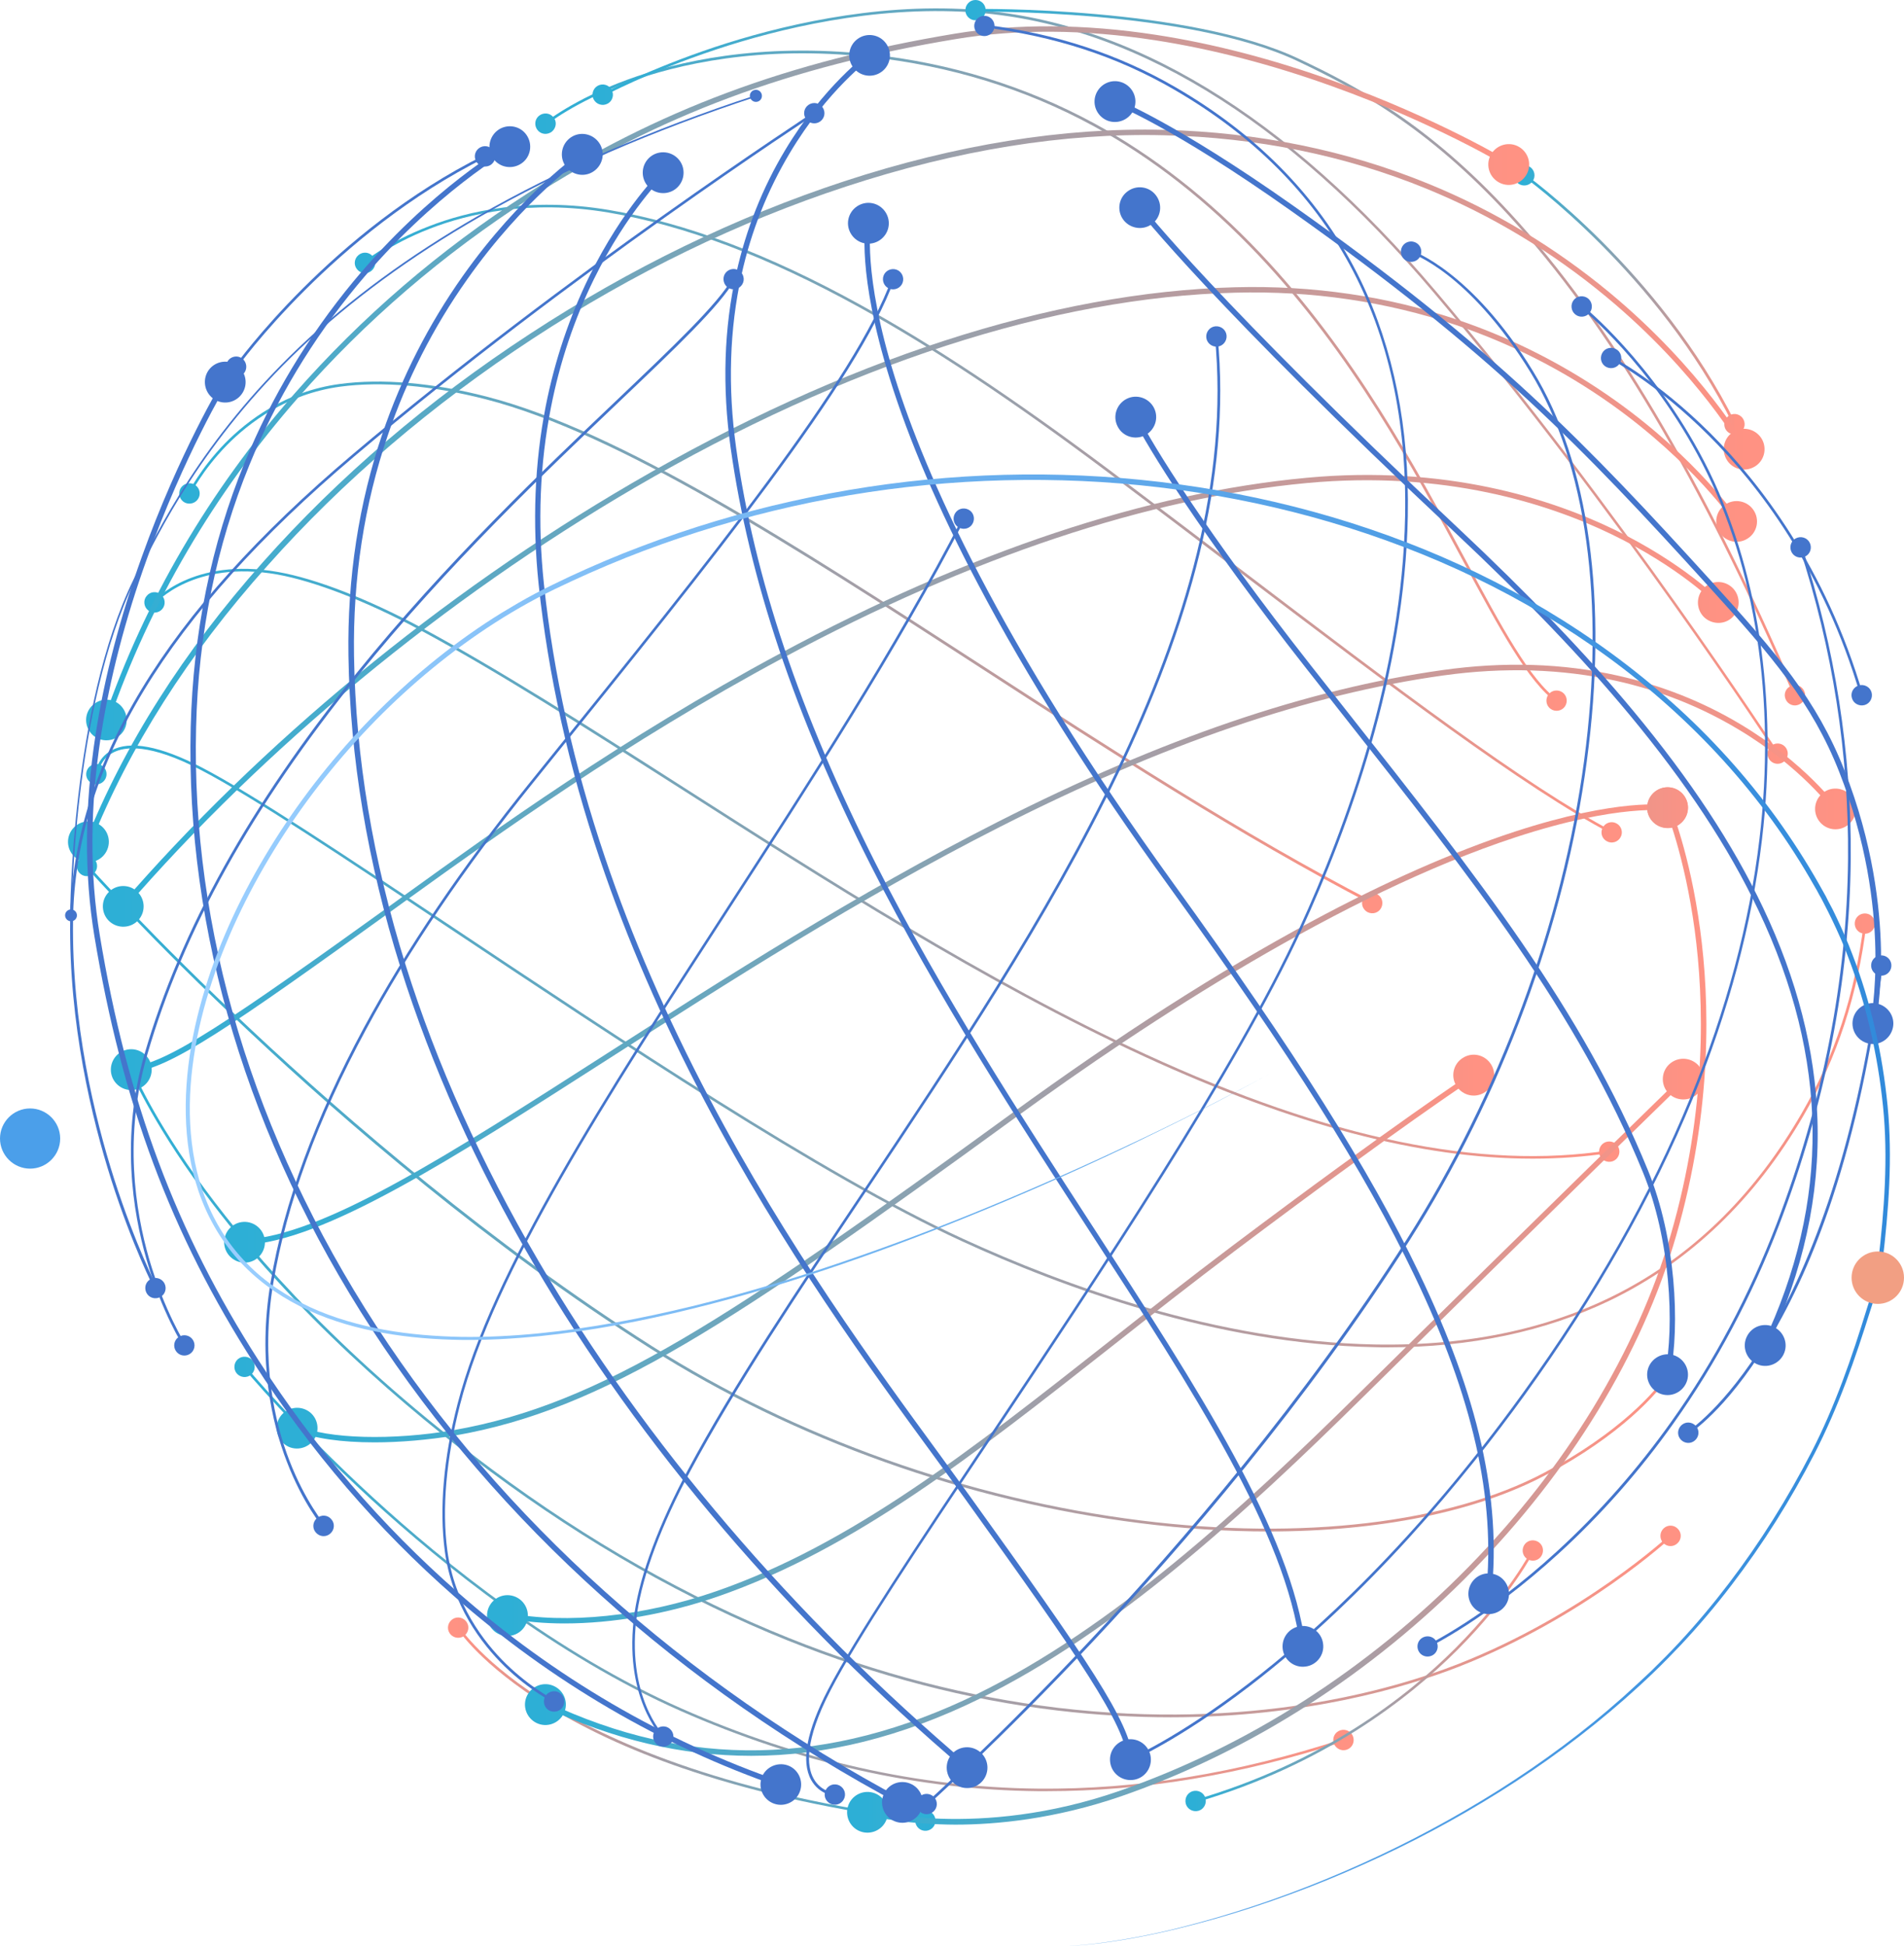 <?xml version="1.0" encoding="UTF-8"?>
<svg xmlns="http://www.w3.org/2000/svg" xmlns:xlink="http://www.w3.org/1999/xlink" id="Layer_2" viewBox="0 0 1126.2 1151.2">
  <defs>
    <linearGradient id="linear-gradient" x1="90.7" y1="1326.06" x2="951.9" y2="1326.06" gradientTransform="translate(0 -815.2)" gradientUnits="userSpaceOnUse">
      <stop offset="0" stop-color="#2dafd6"></stop>
      <stop offset="1" stop-color="#ff9283"></stop>
    </linearGradient>
    <linearGradient id="linear-gradient-2" x1="90.74" y1="1171.49" x2="952" y2="1171.49" xlink:href="#linear-gradient"></linearGradient>
    <linearGradient id="linear-gradient-3" x1="90.74" y1="1496.35" x2="952" y2="1496.35" xlink:href="#linear-gradient"></linearGradient>
    <linearGradient id="linear-gradient-4" x1="111.4" y1="1195.45" x2="812.1" y2="1195.45" xlink:href="#linear-gradient"></linearGradient>
    <linearGradient id="linear-gradient-5" x1="111.37" y1="1107.05" x2="812.02" y2="1107.05" xlink:href="#linear-gradient"></linearGradient>
    <linearGradient id="linear-gradient-6" x1="111.37" y1="1349.35" x2="812.02" y2="1349.35" xlink:href="#linear-gradient"></linearGradient>
    <linearGradient id="linear-gradient-7" x1="215.4" y1="1122.26" x2="953.8" y2="1122.26" xlink:href="#linear-gradient"></linearGradient>
    <linearGradient id="linear-gradient-8" x1="215.41" y1="970.7" x2="953.68" y2="970.7" xlink:href="#linear-gradient"></linearGradient>
    <linearGradient id="linear-gradient-9" x1="215.41" y1="1307.5" x2="953.68" y2="1307.5" xlink:href="#linear-gradient"></linearGradient>
    <linearGradient id="linear-gradient-10" x1="322.2" y1="1037.72" x2="921.2" y2="1037.72" xlink:href="#linear-gradient"></linearGradient>
    <linearGradient id="linear-gradient-11" x1="322.17" y1="888.35" x2="921.18" y2="888.35" xlink:href="#linear-gradient"></linearGradient>
    <linearGradient id="linear-gradient-12" x1="322.16" y1="1229.6" x2="921.18" y2="1229.6" xlink:href="#linear-gradient"></linearGradient>
    <linearGradient id="linear-gradient-13" x1="56.4" y1="1434.13" x2="1104" y2="1434.13" xlink:href="#linear-gradient"></linearGradient>
    <linearGradient id="linear-gradient-14" x1="56.22" y1="1273.1" x2="1103.79" y2="1273.1" xlink:href="#linear-gradient"></linearGradient>
    <linearGradient id="linear-gradient-15" x1="56.23" y1="1361.46" x2="1103.79" y2="1361.46" xlink:href="#linear-gradient"></linearGradient>
    <linearGradient id="linear-gradient-16" x1="50.8" y1="1523.9" x2="987.2" y2="1523.9" xlink:href="#linear-gradient"></linearGradient>
    <linearGradient id="linear-gradient-17" x1="50.78" y1="1628.3" x2="987.06" y2="1628.3" xlink:href="#linear-gradient"></linearGradient>
    <linearGradient id="linear-gradient-18" x1="50.77" y1="1327.4" x2="987.05" y2="1327.4" xlink:href="#linear-gradient"></linearGradient>
    <linearGradient id="linear-gradient-19" x1="76.9" y1="1639.2" x2="988.8" y2="1639.2" xlink:href="#linear-gradient"></linearGradient>
    <linearGradient id="linear-gradient-20" x1="76.91" y1="1723.6" x2="988.71" y2="1723.6" xlink:href="#linear-gradient"></linearGradient>
    <linearGradient id="linear-gradient-21" x1="76.91" y1="1447.8" x2="988.71" y2="1447.8" xlink:href="#linear-gradient"></linearGradient>
    <linearGradient id="linear-gradient-22" x1="356.1" y1="1040.78" x2="1052.1" y2="1040.78" xlink:href="#linear-gradient"></linearGradient>
    <linearGradient id="linear-gradient-23" x1="356.14" y1="871.2" x2="1052.16" y2="871.2" xlink:href="#linear-gradient"></linearGradient>
    <linearGradient id="linear-gradient-24" x1="356.14" y1="1260.95" x2="1052.16" y2="1260.95" xlink:href="#linear-gradient"></linearGradient>
    <linearGradient id="linear-gradient-25" x1="577.1" y1="1023.6" x2="1062.5" y2="1023.6" xlink:href="#linear-gradient"></linearGradient>
    <linearGradient id="linear-gradient-26" x1="577" y1="821.2" x2="1062.44" y2="821.2" xlink:href="#linear-gradient"></linearGradient>
    <linearGradient id="linear-gradient-27" x1="577" y1="1226.4" x2="1062.44" y2="1226.4" xlink:href="#linear-gradient"></linearGradient>
    <linearGradient id="linear-gradient-28" x1="144" y1="1748.9" x2="794.9" y2="1748.9" xlink:href="#linear-gradient"></linearGradient>
    <linearGradient id="linear-gradient-29" x1="144.01" y1="1623.65" x2="794.89" y2="1623.65" xlink:href="#linear-gradient"></linearGradient>
    <linearGradient id="linear-gradient-30" x1="144.01" y1="1844.35" x2="794.89" y2="1844.35" xlink:href="#linear-gradient"></linearGradient>
    <linearGradient id="linear-gradient-31" x1="270.4" y1="1835.15" x2="547.5" y2="1835.15" gradientTransform="translate(0 -815.2)" gradientUnits="userSpaceOnUse">
      <stop offset="0" stop-color="#ff9283"></stop>
      <stop offset="1" stop-color="#2dafd6"></stop>
    </linearGradient>
    <linearGradient id="linear-gradient-32" x1="270.35" y1="1777.88" x2="547.45" y2="1777.88" xlink:href="#linear-gradient-31"></linearGradient>
    <linearGradient id="linear-gradient-33" x1="270.36" y1="1892.05" x2="547.45" y2="1892.05" xlink:href="#linear-gradient-31"></linearGradient>
    <linearGradient id="linear-gradient-34" x1="901.1" y1="992.35" x2="1026.7" y2="992.35" xlink:href="#linear-gradient"></linearGradient>
    <linearGradient id="linear-gradient-35" x1="901.08" y1="918.88" x2="1026.67" y2="918.88" xlink:href="#linear-gradient"></linearGradient>
    <linearGradient id="linear-gradient-36" x1="901.08" y1="1066.1" x2="1026.67" y2="1066.1" xlink:href="#linear-gradient"></linearGradient>
    <linearGradient id="linear-gradient-37" x1="144.6" y1="1379.93" x2="1086.9" y2="1379.93" xlink:href="#linear-gradient"></linearGradient>
    <linearGradient id="linear-gradient-38" x1="144.56" y1="1293.65" x2="1086.89" y2="1293.65" xlink:href="#linear-gradient"></linearGradient>
    <linearGradient id="linear-gradient-39" x1="144.55" y1="1549.95" x2="1086.88" y2="1549.95" xlink:href="#linear-gradient"></linearGradient>
    <linearGradient id="linear-gradient-40" x1="175.1" y1="1479.63" x2="986.6" y2="1479.63" xlink:href="#linear-gradient"></linearGradient>
    <linearGradient id="linear-gradient-41" x1="175.12" y1="1292.87" x2="986.64" y2="1292.87" xlink:href="#linear-gradient"></linearGradient>
    <linearGradient id="linear-gradient-42" x1="175.13" y1="1659.9" x2="986.64" y2="1659.9" xlink:href="#linear-gradient"></linearGradient>
    <linearGradient id="linear-gradient-43" x1="299.9" y1="1612.55" x2="872.6" y2="1612.55" xlink:href="#linear-gradient"></linearGradient>
    <linearGradient id="linear-gradient-44" x1="299.84" y1="1451.1" x2="872.56" y2="1451.1" xlink:href="#linear-gradient"></linearGradient>
    <linearGradient id="linear-gradient-45" x1="299.84" y1="1770.75" x2="872.56" y2="1770.75" xlink:href="#linear-gradient"></linearGradient>
    <linearGradient id="linear-gradient-46" x1="322" y1="1653" x2="996.7" y2="1653" xlink:href="#linear-gradient"></linearGradient>
    <linearGradient id="linear-gradient-47" x1="321.99" y1="1453.45" x2="996.75" y2="1453.45" xlink:href="#linear-gradient"></linearGradient>
    <linearGradient id="linear-gradient-48" x1="321.99" y1="1823.4" x2="996.75" y2="1823.4" xlink:href="#linear-gradient"></linearGradient>
    <linearGradient id="linear-gradient-49" x1="512.7" y1="1593.4" x2="1009.32" y2="1593.4" xlink:href="#linear-gradient"></linearGradient>
    <linearGradient id="linear-gradient-50" x1="512.62" y1="1292.92" x2="1009.11" y2="1292.92" xlink:href="#linear-gradient"></linearGradient>
    <linearGradient id="linear-gradient-51" x1="512.62" y1="1887.1" x2="1009.11" y2="1887.1" xlink:href="#linear-gradient"></linearGradient>
    <linearGradient id="linear-gradient-52" x1="77.5" y1="1272.76" x2="1017.4" y2="1272.76" xlink:href="#linear-gradient"></linearGradient>
    <linearGradient id="linear-gradient-53" x1="77.52" y1="1171.53" x2="1017.47" y2="1171.53" xlink:href="#linear-gradient"></linearGradient>
    <linearGradient id="linear-gradient-54" x1="77.52" y1="1447.85" x2="1017.46" y2="1447.85" xlink:href="#linear-gradient"></linearGradient>
    <linearGradient id="linear-gradient-55" x1="71.7" y1="1168.63" x2="1028.5" y2="1168.63" xlink:href="#linear-gradient"></linearGradient>
    <linearGradient id="linear-gradient-56" x1="71.66" y1="1123.62" x2="1028.49" y2="1123.62" xlink:href="#linear-gradient"></linearGradient>
    <linearGradient id="linear-gradient-57" x1="71.66" y1="1351.28" x2="1028.49" y2="1351.28" xlink:href="#linear-gradient"></linearGradient>
    <linearGradient id="linear-gradient-58" x1="50.8" y1="1102.78" x2="1033.2" y2="1102.78" xlink:href="#linear-gradient"></linearGradient>
    <linearGradient id="linear-gradient-59" x1="50.82" y1="1080.86" x2="1033.05" y2="1080.86" xlink:href="#linear-gradient"></linearGradient>
    <linearGradient id="linear-gradient-60" x1="50.83" y1="1313.1" x2="1033.05" y2="1313.1" xlink:href="#linear-gradient"></linearGradient>
    <linearGradient id="linear-gradient-61" x1="61.5" y1="1036.18" x2="893.3" y2="1036.18" xlink:href="#linear-gradient"></linearGradient>
    <linearGradient id="linear-gradient-62" x1="61.5" y1="912.51" x2="893.29" y2="912.51" xlink:href="#linear-gradient"></linearGradient>
    <linearGradient id="linear-gradient-63" x1="61.49" y1="1241.05" x2="893.29" y2="1241.05" xlink:href="#linear-gradient"></linearGradient>
    <linearGradient id="linear-gradient-64" x1="707.1" y1="1806.55" x2="907.4" y2="1806.55" xlink:href="#linear-gradient"></linearGradient>
    <linearGradient id="linear-gradient-65" x1="707" y1="1732.25" x2="907.4" y2="1732.25" xlink:href="#linear-gradient"></linearGradient>
    <linearGradient id="linear-gradient-66" x1="707" y1="1880.4" x2="907.41" y2="1880.4" xlink:href="#linear-gradient"></linearGradient>
    <linearGradient id="linear-gradient-67" x1="112.27" y1="1547.52" x2="1118.56" y2="1514.65" gradientTransform="translate(0 -815.2)" gradientUnits="userSpaceOnUse">
      <stop offset="0" stop-color="#9cd0ff"></stop>
      <stop offset="1" stop-color="#318adb"></stop>
    </linearGradient>
  </defs>
  <g id="Layer_2-2">
    <g id="Layer_1-2">
      <path d="m906.4,685.3c-66,0-141.5-19.9-229.3-60.3-94.6-43.5-190.4-104.8-274.9-158.8-55.6-35.5-108.1-69.1-154-93.7-31.4-16.9-62.1-28.7-84.1-32.7-49.6-8.8-71.9,16.8-72.2,17.1l-1.2-1c.2-.3,23.1-26.6,73.7-17.6,22.3,3.9,53.1,15.9,84.6,32.8,45.9,24.7,98.5,58.2,154.1,93.8,84.5,54,180.2,115.3,274.7,158.7,108.4,49.9,198,68.5,273.9,56.8l.2,1.6c-14.6,2.2-29.8,3.3-45.5,3.3h0Z" style="fill:url(#linear-gradient); stroke-width:0px;"></path>
      <path d="m96,360.2c-2.1,2.5-6,2.9-8.5.7-2.5-2.1-2.9-6-.7-8.5,2.1-2.6,6-2.9,8.5-.7,2.5,2.2,2.8,6,.7,8.5Z" style="fill:url(#linear-gradient-2); stroke-width:0px;"></path>
      <path d="m952.8,687.1c3.3-.5,5.5-3.6,5-6.9-.5-3.3-3.6-5.5-6.9-5s-5.5,3.6-5,6.9c.5,3.3,3.6,5.5,6.9,5Z" style="fill:url(#linear-gradient-3); stroke-width:0px;"></path>
      <path d="m811.3,534.8c-77.3-40.1-156.2-91.1-232.4-140.5-109.4-70.9-212.8-137.8-291.4-158.1-31.9-8.2-61.7-10.8-86.3-7.5-31.6,4.3-54,21.3-67.2,34.8-14.3,14.7-21.2,28.5-21.2,28.6l-1.4-.7c.1-.1,7.1-14.2,21.5-29,13.4-13.7,36-31,68.1-35.3,24.7-3.3,54.8-.8,86.9,7.5,78.8,20.3,182.3,87.3,291.9,158.3,76.2,49.4,155,100.4,232.3,140.4l-.8,1.5h0Z" style="fill:url(#linear-gradient-4); stroke-width:0px;"></path>
      <path d="m117.5,294.5c-1.5,3-5.1,4.2-8.1,2.8-3-1.5-4.2-5.1-2.8-8.1,1.5-3,5.1-4.2,8.1-2.8,3,1.5,4.3,5.1,2.8,8.1Z" style="fill:url(#linear-gradient-5); stroke-width:0px;"></path>
      <path d="m808.9,539.5c3,1.5,6.6.4,8.1-2.6s.4-6.6-2.6-8.1-6.6-.4-8.1,2.6c-1.5,2.9-.4,6.5,2.6,8.1Z" style="fill:url(#linear-gradient-6); stroke-width:0px;"></path>
      <path d="m952.9,493c-51.5-27.1-129.3-86.1-219.4-154.5-25.5-19.4-51.9-39.4-78.8-59.6-56.7-42.5-103.2-73.3-146.3-97.1-54.6-30.1-103.2-48.4-148.6-56.1-46.5-7.8-83,.8-105.4,9.5-24.3,9.4-37.8,20.8-38,20.9l-1-1.2c.1-.1,13.8-11.7,38.4-21.1,22.6-8.8,59.5-17.5,106.4-9.6,45.6,7.7,94.4,26.1,149.1,56.3,43.1,23.8,89.7,54.7,146.5,97.2,26.9,20.2,53.3,40.2,78.8,59.6,90,68.4,167.8,127.4,219.2,154.4l-.9,1.3h0Z" style="fill:url(#linear-gradient-7); stroke-width:0px;"></path>
      <path d="m219.8,160.1c-2.5,2.2-6.3,1.9-8.5-.7-2.2-2.5-1.9-6.3.7-8.5s6.3-1.9,8.5.7c2.2,2.5,1.9,6.3-.7,8.5Z" style="fill:url(#linear-gradient-8); stroke-width:0px;"></path>
      <path d="m950.5,497.6c2.9,1.6,6.6.4,8.1-2.5,1.6-2.9.4-6.6-2.5-8.1-2.9-1.6-6.6-.4-8.1,2.5-1.6,2.9-.5,6.6,2.5,8.1Z" style="fill:url(#linear-gradient-9); stroke-width:0px;"></path>
      <path d="m920.3,415.1c-16.3-11.6-33.3-43.2-54.8-83.1-29.4-54.7-65.9-122.7-121.3-181.2-30.1-31.8-62.9-57.5-97.7-76.4-40.3-21.9-84.8-35.6-132.2-40.7-65.1-7-113.6,4.3-142.8,15-31.7,11.6-48.1,25-48.3,25.1l-1-1.2c.2-.1,16.8-13.7,48.7-25.4,29.4-10.8,78.2-22.1,143.6-15.1,47.6,5.1,92.3,18.9,132.8,40.9,34.9,19,67.9,44.8,98.1,76.7,55.5,58.6,92.1,126.8,121.5,181.5,21.4,39.8,38.3,71.2,54.3,82.6l-.9,1.3h0Z" style="fill:url(#linear-gradient-10); stroke-width:0px;"></path>
      <path d="m326.5,77.8c-2.6,2.1-6.4,1.8-8.5-.8-2.1-2.6-1.8-6.4.8-8.5s6.4-1.8,8.5.8c2.2,2.5,1.8,6.3-.8,8.5Z" style="fill:url(#linear-gradient-11); stroke-width:0px;"></path>
      <path d="m917.2,419.3c2.7,1.9,6.5,1.3,8.4-1.4,1.9-2.7,1.3-6.5-1.4-8.4-2.7-1.9-6.5-1.3-8.4,1.4-1.9,2.7-1.3,6.5,1.4,8.4Z" style="fill:url(#linear-gradient-12); stroke-width:0px;"></path>
      <path d="m820.5,796.9c-2.4,0-4.9,0-7.3-.1-93.2-1.7-184.4-35.1-244.5-62.8-82.8-38.1-204.1-119.1-301.6-184.1-63.3-42.3-118-78.8-148.5-94.6-29.9-15.5-44.8-14-52-10-7.9,4.3-8.6,12.5-8.6,12.6l-1.6-.1c0-.4.8-9.1,9.4-13.9,11-6.1,29-2.7,53.5,10,30.6,15.9,85.3,52.4,148.7,94.7,97.5,65,218.7,146,301.4,184,60,27.6,151,60.9,243.9,62.6,113.7,2.1,198.6-43.8,252.3-136.6,19.6-33.8,31.6-70.6,36.8-112.5l1.6.2c-5.2,42.1-17.3,79.1-37,113.1-29,50.1-67.6,87-114.6,109.7-38.4,18.5-82.7,27.8-131.9,27.8h0Z" style="fill:url(#linear-gradient-13); stroke-width:0px;"></path>
      <path d="m63,458.4c-.3,3.3-3.2,5.8-6.5,5.5s-5.8-3.2-5.5-6.5,3.2-5.8,6.5-5.5c3.3.2,5.8,3.1,5.5,6.5Z" style="fill:url(#linear-gradient-14); stroke-width:0px;"></path>
      <path d="m1109,547c.4-3.3-1.9-6.3-5.2-6.7-3.3-.4-6.3,1.9-6.7,5.2s1.9,6.3,5.2,6.7c3.2.5,6.3-1.9,6.7-5.2Z" style="fill:url(#linear-gradient-15); stroke-width:0px;"></path>
      <path d="m750.3,905.8c-24.4,0-49.8-1.6-75.8-4.9-102-12.7-204.8-49.4-289.6-103.2-95.8-60.8-181.6-135.1-236.6-186.7-59.7-55.9-97.1-97.9-97.5-98.3l1.2-1.1c.4.4,37.8,42.4,97.4,98.2,55,51.5,140.7,125.7,236.4,186.5,84.6,53.7,187.2,90.3,289,103,95.3,11.9,182.2,1.6,238.5-28.2,44-23.3,66.7-48.5,72.5-58.5l1.4.8c-5.9,10.2-28.7,35.6-73.1,59.1-41.3,21.9-98.7,33.3-163.8,33.3h0Z" style="fill:url(#linear-gradient-16); stroke-width:0px;"></path>
      <path d="m981.1,810.1c1.7-2.9,5.4-3.9,8.2-2.2,2.9,1.7,3.9,5.4,2.2,8.2-1.7,2.9-5.4,3.9-8.2,2.2s-3.8-5.3-2.2-8.2Z" style="fill:url(#linear-gradient-17); stroke-width:0px;"></path>
      <path d="m55.9,508.2c-2.2-2.5-6-2.7-8.5-.5s-2.7,6-.5,8.5,6,2.7,8.5.5,2.7-6,.5-8.5Z" style="fill:url(#linear-gradient-18); stroke-width:0px;"></path>
      <path d="m692.4,1015.7c-20.9,0-43.2-1.2-66.9-4-53.2-6.3-106.9-20.3-159.5-41.4-59.8-24-118.9-57.6-175.7-99.8-48.2-35.8-116.9-93.7-170.1-165.9-31.8-43.2-43.2-71.4-43.3-71.7l1.5-.6c.1.3,11.4,28.3,43.1,71.4,29.3,39.7,82.5,100.7,169.7,165.5,56.7,42.2,115.7,75.7,175.4,99.6,52.5,21.1,106,34.9,159.1,41.3,113.7,13.5,196.8-10.3,236.3-25.7,74.8-29.3,125.1-76.1,125.7-76.6l1.1,1.2c-.5.5-51.1,47.5-126.2,76.9-31.4,12.2-90.4,29.8-170.2,29.8h0Z" style="fill:url(#linear-gradient-19); stroke-width:0px;"></path>
      <path d="m984,904c2.4-2.3,6.2-2.2,8.5.3,2.3,2.4,2.2,6.2-.3,8.5-2.4,2.3-6.2,2.2-8.5-.3-2.2-2.4-2.1-6.2.3-8.5Z" style="fill:url(#linear-gradient-20); stroke-width:0px;"></path>
      <path d="m83.3,630.4c-1.2-3.1-4.7-4.6-7.8-3.4-3.1,1.2-4.6,4.7-3.4,7.8,1.2,3.1,4.7,4.6,7.8,3.4,3.1-1.2,4.6-4.7,3.4-7.8Z" style="fill:url(#linear-gradient-21); stroke-width:0px;"></path>
      <path d="m1050.8,446.2c-.9-1.4-94.7-145.4-202.3-272.6C760.3,69.3,667.9,13.3,574.1,7.2c-57.9-3.8-113.9,9.9-150.6,22.1-39.8,13.2-66.3,27.4-66.6,27.6l-.8-1.4c.3-.1,26.9-14.4,66.8-27.7,36.9-12.2,93.1-26,151.2-22.2,94.3,6.1,186.9,62.3,275.5,167,107.7,127.3,201.5,271.4,202.5,272.8l-1.3.8h0Z" style="fill:url(#linear-gradient-22); stroke-width:0px;"></path>
      <path d="m359.4,61.3c-2.9,1.6-6.6.5-8.2-2.4-1.6-2.9-.5-6.6,2.4-8.2s6.6-.5,8.2,2.4c1.6,3,.5,6.7-2.4,8.2Z" style="fill:url(#linear-gradient-23); stroke-width:0px;"></path>
      <path d="m1046.4,449c1.8,2.8,5.5,3.6,8.3,1.8,2.8-1.8,3.6-5.5,1.8-8.3-1.8-2.8-5.5-3.6-8.3-1.8-2.8,1.8-3.6,5.5-1.8,8.3Z" style="fill:url(#linear-gradient-24); stroke-width:0px;"></path>
      <path d="m1061,411.5c-55.1-127.8-110.3-220.8-168.8-284.3-48.3-52.5-89.8-74.5-124.8-91.1-65.1-30.8-189-29.2-190.3-29.2v-1.6c1.2,0,125.5-1.6,191,29.4,35.2,16.6,76.8,38.8,125.3,91.5,58.6,63.6,113.9,156.8,169.1,284.8l-1.5.5h0Z" style="fill:url(#linear-gradient-25); stroke-width:0px;"></path>
      <path d="m577.1,12c-3.3.1-6.1-2.6-6.1-5.9S573.6,0,576.9,0c3.3-.1,6.1,2.6,6.1,5.9.1,3.4-2.6,6.1-5.9,6.1h0Z" style="fill:url(#linear-gradient-26); stroke-width:0px;"></path>
      <path d="m1056.2,413.6c1.3,3.1,4.9,4.5,7.9,3.1,3.1-1.3,4.5-4.9,3.1-7.9-1.3-3.1-4.9-4.5-7.9-3.1-3,1.3-4.5,4.8-3.1,7.9Z" style="fill:url(#linear-gradient-27); stroke-width:0px;"></path>
      <path d="m619.2,1059.4h-5.4c-70.5-.7-141.5-16.7-211.1-47.4-74.3-32.8-140.7-86.3-183.3-125.3-46.1-42.3-75.1-77.4-75.4-77.7l1.2-1c.3.3,29.2,35.3,75.3,77.6,42.5,39,108.7,92.3,182.8,125,69.4,30.6,140.2,46.6,210.5,47.3,59.1.6,118.1-9,180.6-29.4l.5,1.5c-60.7,19.7-118.2,29.4-175.7,29.4h0Z" style="fill:url(#linear-gradient-28); stroke-width:0px;"></path>
      <path d="m140,812.3c-2.1-2.6-1.7-6.4.8-8.5,2.6-2.1,6.4-1.7,8.5.8,2.1,2.6,1.7,6.4-.8,8.5-2.6,2.1-6.4,1.7-8.5-.8Z" style="fill:url(#linear-gradient-29); stroke-width:0px;"></path>
      <path d="m796.5,1034.9c3.2-1,4.9-4.4,3.9-7.6s-4.4-4.9-7.6-3.9-4.9,4.4-3.9,7.6c1.1,3.2,4.5,4.9,7.6,3.9Z" style="fill:url(#linear-gradient-30); stroke-width:0px;"></path>
      <path d="m547.3,1077.6c-50.8-6.4-97-16.4-137.3-29.7-32.2-10.6-60.7-23.4-84.7-38-21.4-13-35.1-25-42.9-32.8-8.5-8.5-11.8-13.8-12-14l1.4-.8c.1.2,13.9,21.7,54.5,46.4,37.6,22.8,106.4,53,221.2,67.4l-.2,1.5h0Z" style="fill:url(#linear-gradient-31); stroke-width:0px;"></path>
      <path d="m265.9,965.9c-1.8-2.8-.9-6.5,1.9-8.3,2.8-1.8,6.5-.9,8.3,1.9,1.8,2.8.9,6.5-1.9,8.3-2.8,1.7-6.5.9-8.3-1.9Z" style="fill:url(#linear-gradient-32); stroke-width:0px;"></path>
      <path d="m546.6,1082.8c3.3.4,6.3-1.9,6.7-5.2.4-3.3-1.9-6.3-5.2-6.7-3.3-.4-6.3,1.9-6.7,5.2-.4,3.3,1.9,6.3,5.2,6.7Z" style="fill:url(#linear-gradient-33); stroke-width:0px;"></path>
      <path d="m1025.2,251.3c-44.6-89.9-123.4-146.4-124.1-147l.9-1.3c.8.6,79.9,57.3,124.7,147.6l-1.5.7h0Z" style="fill:url(#linear-gradient-34); stroke-width:0px;"></path>
      <path d="m898.1,108.6c-2.7-1.9-3.4-5.7-1.4-8.4,1.9-2.7,5.7-3.4,8.4-1.4,2.7,1.9,3.4,5.7,1.4,8.4-2,2.7-5.7,3.3-8.4,1.4Z" style="fill:url(#linear-gradient-35); stroke-width:0px;"></path>
      <path d="m1020.5,253.6c1.5,3,5.1,4.2,8.1,2.7s4.2-5.1,2.7-8.1-5.1-4.2-8.1-2.7c-2.9,1.5-4.1,5.2-2.7,8.1Z" style="fill:url(#linear-gradient-36); stroke-width:0px;"></path>
      <path d="m144.7,736.3l-.1-3.2c46.1-2.1,120.2-49.6,214.1-109.8,69.2-44.4,147.6-94.6,231.5-137.2,97.2-49.3,183.2-78.6,263.2-89.8,36.3-5.1,71.1-4,103.5,3.3,26,5.8,50.5,15.5,72.8,28.9,38.1,22.8,57,48.8,57.2,49l-2.6,1.9c-.2-.3-18.8-25.8-56.4-48.2-22.1-13.2-46.2-22.8-71.9-28.5-32-7.1-66.5-8.2-102.3-3.2-79.6,11.1-165.3,40.4-262.1,89.5-83.8,42.5-162.1,92.7-231.2,137-94.3,60.4-168.8,108.2-215.7,110.3h0Z" style="fill:url(#linear-gradient-37); stroke-width:0px;"></path>
      <path d="m1095.4,471.4c3.9,5.4,2.7,12.9-2.7,16.8-5.4,3.9-12.9,2.7-16.8-2.7s-2.7-12.9,2.7-16.8c5.3-3.9,12.9-2.7,16.8,2.7h0Z" style="fill:url(#linear-gradient-38); stroke-width:0px;"></path>
      <path d="m144.1,722.7c-6.7.3-11.8,6-11.5,12.6s6,11.8,12.6,11.5c6.7-.3,11.8-6,11.5-12.6-.3-6.7-6-11.8-12.6-11.5Z" style="fill:url(#linear-gradient-39); stroke-width:0px;"></path>
      <path d="m221.5,853.1c-19.4,0-36.2-2.3-46.4-6.9l1.3-2.9c17.2,7.8,56,8.8,92.3,2.5,86.7-15.2,163.2-66.1,329.9-187.4,63-45.9,122.5-84,177-113.3,43.6-23.5,84.1-41.3,120.3-53.2,61.9-20.2,89.6-15.8,90.7-15.6l-.5,3.2c-.3,0-28.3-4.4-89.6,15.7-102.5,33.6-217.5,108.7-295.9,165.8-167.1,121.7-243.8,172.7-331.2,188-16.4,2.7-33,4.1-47.9,4.1h0Z" style="fill:url(#linear-gradient-40); stroke-width:0px;"></path>
      <path d="m988.4,465.8c6.6,1.1,11,7.4,9.8,13.9-1.1,6.6-7.4,11-13.9,9.8-6.6-1.1-11-7.4-9.8-13.9,1.1-6.5,7.3-10.9,13.9-9.8h0Z" style="fill:url(#linear-gradient-41); stroke-width:0px;"></path>
      <path d="m180.7,833.7c-6.1-2.7-13.2,0-16,6-2.7,6.1,0,13.2,6,16,6.1,2.7,13.2,0,16-6,2.8-6.1.1-13.3-6-16Z" style="fill:url(#linear-gradient-42); stroke-width:0px;"></path>
      <path d="m334,960.2c-12.1,0-23.6-1-34.1-3.1l.6-3.1c34.4,6.8,80.4,2,123-12.8,80.2-27.8,150.7-83.3,232.3-147.6,23.3-18.4,47.5-37.4,72.7-56.4,95-71.5,141.8-102.4,142.3-102.7l1.8,2.7c-.5.3-47.3,31.2-142.1,102.6-25.2,19-49.4,38-72.7,56.4-81.9,64.5-152.6,120.1-233.3,148.1-30.2,10.4-62.1,15.9-90.5,15.9h0Z" style="fill:url(#linear-gradient-43); stroke-width:0px;"></path>
      <path d="m865.1,625.8c5.6-3.7,13-2.1,16.7,3.5s2.1,13-3.5,16.7-13,2.1-16.7-3.5c-3.7-5.6-2.1-13.1,3.5-16.7Z" style="fill:url(#linear-gradient-44); stroke-width:0px;"></path>
      <path d="m302.5,943.7c-6.5-1.3-12.9,3-14.2,9.5s3,12.9,9.5,14.2,12.9-3,14.2-9.5c1.3-6.6-3-12.9-9.5-14.2Z" style="fill:url(#linear-gradient-45); stroke-width:0px;"></path>
      <path d="m444.3,1038.5c-41,0-81.6-9.6-122.3-28.9l1.4-2.9c83.6,39.6,166.8,38,254.4-4.7,79.8-39,156-108.7,226.5-178.3,108.3-106.9,189.4-185.8,190.2-186.6l2.2,2.3c-.8.8-81.9,79.7-190.2,186.6-70.7,69.8-147.2,139.8-227.4,178.9-45.8,22.4-90.6,33.6-134.8,33.6h0Z" style="fill:url(#linear-gradient-46); stroke-width:0px;"></path>
      <path d="m987.2,629.6c4.8-4.6,12.4-4.5,17.1.2,4.6,4.8,4.5,12.4-.2,17.1-4.8,4.6-12.4,4.5-17.1-.2s-4.6-12.5.2-17.1Z" style="fill:url(#linear-gradient-47); stroke-width:0px;"></path>
      <path d="m327.8,997.3c-6-2.9-13.2-.3-16.1,5.7-2.9,6-.3,13.2,5.7,16.1s13.2.3,16.1-5.7.4-13.2-5.7-16.1Z" style="fill:url(#linear-gradient-48); stroke-width:0px;"></path>
      <path d="m565,1079.2c-3.2,0-6.3-.1-9.1-.2-26.6-.9-42.5-5.4-43.2-5.6l.9-3.1c.6.2,65,17.9,148.4-11,76-26.4,147.4-72.2,206.6-132.5,28.5-29.1,53.3-60.7,73.6-93.9,20.5-33.7,36.1-68.3,46.1-102.8,21.6-74.5,19.6-139,14.1-180-6-44.4-17.2-71.4-17.3-71.7l3-1.2c.1.3,11.5,27.7,17.5,72.5,5.6,41.3,7.6,106.3-14.2,181.3-10.1,34.9-25.7,69.7-46.4,103.6-20.4,33.4-45.3,65.2-74,94.5-59.5,60.7-131.4,106.8-207.8,133.3-39.2,13.5-73.8,16.8-98.2,16.8h0Z" style="fill:url(#linear-gradient-49); stroke-width:0px;"></path>
      <path d="m975.2,482.4c-2.6-6.1.3-13.2,6.5-15.8,6.1-2.6,13.2.3,15.8,6.5,2.6,6.1-.3,13.2-6.5,15.8-6.1,2.5-13.2-.4-15.8-6.5h0Z" style="fill:url(#linear-gradient-50); stroke-width:0px;"></path>
      <path d="m516.4,1060.3c-6.4-1.8-13.1,1.9-14.9,8.3-1.8,6.4,1.9,13.1,8.3,14.9s13.1-1.9,14.9-8.3-1.9-13.1-8.3-14.9Z" style="fill:url(#linear-gradient-51); stroke-width:0px;"></path>
      <path d="m77.8,634.2l-.3-3.2c21.2-1.7,59.2-27.7,154.6-96.3,2.8-2,5.7-4.1,8.7-6.3,50.9-36.7,127.9-92.2,221-142.1,111.9-60,216.5-94.9,311-103.7,82.3-7.7,144.4,12.4,182,30.6,40.8,19.8,62.4,41.8,62.6,42l-2.3,2.2c-.2-.2-21.5-21.9-61.9-41.4-37.2-18-98.7-37.9-180.2-30.3-94,8.8-198.3,43.6-309.8,103.4-92.9,49.8-169.8,105.2-220.7,141.8-3,2.2-5.9,4.3-8.7,6.3-97.7,70.5-133.9,95.3-156,97h0Z" style="fill:url(#linear-gradient-52); stroke-width:0px;"></path>
      <path d="m1025,347.9c4.6,4.8,4.5,12.4-.2,17.1s-12.4,4.5-17.1-.2c-4.6-4.8-4.5-12.4.2-17.1s12.4-4.6,17.1.2Z" style="fill:url(#linear-gradient-53); stroke-width:0px;"></path>
      <path d="m76.7,620.6c-6.6.5-11.6,6.3-11.1,13,.5,6.6,6.3,11.6,13,11.1,6.6-.5,11.6-6.3,11.1-13-.5-6.6-6.4-11.6-13-11.1Z" style="fill:url(#linear-gradient-54); stroke-width:0px;"></path>
      <path d="m74.1,537.1l-2.4-2.1c82.1-95,189.4-183.6,302.2-249.3,125.3-73,248.6-113,356.7-115.8,46-1.2,90.3,5.3,131.7,19.3,33.1,11.2,64.3,27.2,92.9,47.5,48.7,34.6,73.1,70.4,73.3,70.7l-2.7,1.8c-.2-.4-24.4-35.7-72.6-70-28.3-20.1-59.3-35.9-92.1-47-41-13.8-84.9-20.3-130.5-19.1-107.5,2.7-230.3,42.6-355.1,115.3-112.5,65.7-219.5,154-301.4,248.7h0Z" style="fill:url(#linear-gradient-55); stroke-width:0px;"></path>
      <path d="m1037.2,301.7c3.7,5.5,2.3,13-3.3,16.7-5.5,3.7-13,2.3-16.7-3.3-3.7-5.5-2.3-13,3.3-16.7,5.5-3.7,13-2.2,16.7,3.3Z" style="fill:url(#linear-gradient-56); stroke-width:0px;"></path>
      <path d="m63.8,528.2c-4.4,5-3.8,12.7,1.2,17s12.7,3.8,17-1.2c4.4-5,3.8-12.7-1.2-17-5.1-4.4-12.7-3.8-17,1.2Z" style="fill:url(#linear-gradient-57); stroke-width:0px;"></path>
      <path d="m53.8,498.5l-3-1.2c22.6-56.6,57.8-112.1,104.7-164.8,44.8-50.4,97.9-95.8,157.9-135,59.6-39,122.1-69.3,186-90.3,66.1-21.7,129.7-31.9,189.1-30.4,55.4,1.4,108.1,12.1,156.4,31.9,38.7,15.8,74.7,37.5,107.1,64.3,55.1,45.7,80.9,91.4,81.2,91.8l-2.8,1.6c-.2-.4-25.8-45.7-80.5-91-32.1-26.6-67.8-48.1-106.2-63.8-47.9-19.6-100.1-30.3-155.2-31.6-59-1.5-122.3,8.7-188,30.3-63.5,20.8-125.9,51.1-185.2,89.9-59.7,39.1-112.6,84.3-157.2,134.5-46.8,52.3-81.8,107.5-104.3,163.8h0Z" style="fill:url(#linear-gradient-58); stroke-width:0px;"></path>
      <path d="m1042.2,259.8c3.2,5.8,1.2,13.2-4.7,16.4-5.8,3.2-13.2,1.2-16.4-4.7-3.2-5.8-1.2-13.2,4.7-16.4,5.8-3.2,13.1-1.1,16.4,4.7Z" style="fill:url(#linear-gradient-59); stroke-width:0px;"></path>
      <path d="m41.1,493.4c-2.5,6.2.5,13.2,6.7,15.7s13.2-.5,15.7-6.7-.5-13.2-6.7-15.7-13.2.5-15.7,6.7Z" style="fill:url(#linear-gradient-60); stroke-width:0px;"></path>
      <path d="m64.5,426.4l-3-1c24.3-70.2,62.2-135,112.7-192.6,39.7-45.3,86-85.1,137.8-118.4,76.3-49.1,154.3-78.2,252.9-94.5,36.5-6,76.5-5.8,118.8.7,33.9,5.2,69.3,14.4,105.4,27.4,61.4,22,103.8,47.6,104.2,47.9l-1.7,2.7c-.4-.3-42.6-25.7-103.7-47.6-35.8-12.9-71.1-22-104.7-27.2-42-6.5-81.6-6.7-117.8-.7-98.2,16.2-175.8,45.2-251.7,94-51.5,33.1-97.6,72.7-137.1,117.8-50.2,57.3-87.9,121.7-112.1,191.5h0Z" style="fill:url(#linear-gradient-61); stroke-width:0px;"></path>
      <path d="m898.7,87c5.7,3.5,7.5,10.9,4,16.6s-10.9,7.5-16.6,4-7.5-10.9-4-16.6c3.5-5.6,10.9-7.5,16.6-4h0Z" style="fill:url(#linear-gradient-62); stroke-width:0px;"></path>
      <path d="m51.6,421.9c-2.2,6.3,1.2,13.2,7.4,15.3,6.3,2.2,13.2-1.2,15.3-7.4s-1.2-13.2-7.4-15.3c-6.2-2.2-13.1,1.2-15.3,7.4Z" style="fill:url(#linear-gradient-63); stroke-width:0px;"></path>
      <path d="m707.5,1066l-.4-1.5c75-21.9,125.1-60.9,153.9-89.8,31.2-31.3,44.9-57.7,45-58l1.4.7c-.1.3-13.9,26.9-45.3,58.4-29,29-79.3,68.2-154.6,90.2h0Z" style="fill:url(#linear-gradient-64); stroke-width:0px;"></path>
      <path d="m901.3,914.3c1.5-3,5.1-4.1,8.1-2.6s4.1,5.1,2.6,8.1-5.1,4.1-8.1,2.6-4.1-5.1-2.6-8.1Z" style="fill:url(#linear-gradient-65); stroke-width:0px;"></path>
      <path d="m705.5,1059.4c-3.2.9-5,4.3-4.1,7.5s4.3,5,7.5,4.1,5-4.3,4.1-7.5c-.9-3.2-4.3-5-7.5-4.1Z" style="fill:url(#linear-gradient-66); stroke-width:0px;"></path>
      <path d="m391.7,1027.6c-.2-.2-23.6-23.9-16.3-74,3.3-22.5,14.5-52.4,31.5-84.2,27.1-50.6,64.1-105.8,103.2-164.3,105.5-157.8,225.1-336.6,208.5-506l1.6-.2c16.7,170-103.1,349-208.8,507-39.1,58.5-76,113.7-103.1,164.2-17,31.6-28.1,61.3-31.4,83.7-7.2,49.3,15.6,72.4,15.8,72.7l-1,1.1h0Z" style="fill:#4475cc; stroke-width:0px;"></path>
      <path d="m396.5,1022.8c2.4,2.3,2.4,6.2.1,8.5s-6.2,2.4-8.5.1-2.4-6.2-.1-8.5,6.1-2.5,8.5-.1Z" style="fill:#4475cc; stroke-width:0px;"></path>
      <path d="m725.5,198.4c-.3-3.3-3.3-5.7-6.6-5.4-3.3.3-5.7,3.3-5.4,6.6.3,3.3,3.3,5.7,6.6,5.4,3.3-.3,5.7-3.3,5.4-6.6Z" style="fill:#4475cc; stroke-width:0px;"></path>
      <path d="m327.4,1007c-.1-.1-14.2-7.1-29-21.5-13.7-13.4-31-36-35.3-68.1-3.3-24.7-.8-54.8,7.5-86.9,20.3-78.8,87.3-182.3,158.3-291.9,49.4-76.2,100.4-155,140.4-232.3l1.4.7c-40,77.3-91.1,156.2-140.5,232.4-70.9,109.4-137.8,212.8-158.1,291.4-8.2,31.9-10.8,61.7-7.5,86.3,4.3,31.6,21.3,53.9,34.8,67.1,14.7,14.3,28.5,21.2,28.6,21.3l-.6,1.5h0Z" style="fill:#4475cc; stroke-width:0px;"></path>
      <path d="m330.4,1000.9c3,1.5,4.2,5.1,2.8,8.1s-5.1,4.2-8.1,2.8-4.2-5.1-2.8-8.1,5.2-4.3,8.1-2.8Z" style="fill:#4475cc; stroke-width:0px;"></path>
      <path d="m575.4,309.5c1.5-3,.4-6.6-2.6-8.1s-6.6-.4-8.1,2.6-.4,6.6,2.6,8.1,6.6.4,8.1-2.6Z" style="fill:#4475cc; stroke-width:0px;"></path>
      <path d="m190.8,903c-.1-.1-11.7-13.8-21.1-38.4-8.8-22.6-17.5-59.5-9.6-106.4,7.8-46.4,26.3-96.9,55-150.1,25.3-46.9,58.4-95.8,98.5-145.5l8.7-10.8c98.6-122.1,183.7-227.6,205.2-287.1l1.5.5c-21.6,59.8-106.8,165.3-205.5,287.6l-8.7,10.8c-40,49.6-73.1,98.4-98.3,145.3-28.6,53-47,103.3-54.8,149.6-7.8,46.5.8,83,9.5,105.4,9.4,24.3,20.8,37.8,20.9,38l-1.3,1.1h0Z" style="fill:#4475cc; stroke-width:0px;"></path>
      <path d="m196,898.6c2.2,2.5,1.9,6.3-.7,8.5-2.5,2.2-6.3,1.9-8.5-.7-2.2-2.5-1.9-6.3.7-8.5s6.4-1.9,8.5.7Z" style="fill:#4475cc; stroke-width:0px;"></path>
      <path d="m533.9,167.2c1.1-3.1-.5-6.6-3.6-7.7-3.1-1.1-6.6.5-7.7,3.6-1.1,3.1.5,6.6,3.6,7.7s6.6-.5,7.7-3.6Z" style="fill:#4475cc; stroke-width:0px;"></path>
      <path d="m108.4,796.2c-.1-.2-12.7-20-21.7-51.1-8.3-28.7-15.3-73-1.2-121.7,21.4-73.6,62.4-147.2,125.1-224.9,52.8-65.4,111.5-121.2,154.4-162,33.2-31.6,59.5-56.6,68.2-71.8l1.4.8c-8.8,15.4-33.8,39.2-68.5,72.2-42.8,40.8-101.5,96.6-154.2,161.8-62.6,77.5-103.5,150.9-124.8,224.3-14.1,48.3-7.1,92.3,1.1,120.8,9,30.8,21.4,50.5,21.6,50.7l-1.4.9h0Z" style="fill:#4475cc; stroke-width:0px;"></path>
      <path d="m114.1,792.5c1.8,2.8,1,6.5-1.8,8.3s-6.5,1-8.3-1.8-1-6.5,1.8-8.3,6.5-1,8.3,1.8Z" style="fill:#4475cc; stroke-width:0px;"></path>
      <path d="m439.1,168.1c1.7-2.9.6-6.6-2.2-8.2-2.9-1.7-6.6-.6-8.2,2.2s-.6,6.6,2.2,8.2c2.8,1.7,6.5.7,8.2-2.2Z" style="fill:#4475cc; stroke-width:0px;"></path>
      <path d="m493.7,1062.2c-.4,0-9.1-.8-13.9-9.4-6.1-11-2.7-29,10-53.5,15.9-30.6,52.4-85.3,94.7-148.7,65-97.5,146-218.7,184-301.4,27.6-60,60.9-151,62.6-243.9,2.1-113.7-43.8-198.5-136.6-252.3-33.8-19.6-70.6-31.6-112.5-36.8l.2-1.6c42.1,5.2,79.1,17.3,113.1,37,50.1,29,87,67.6,109.7,114.6,19.3,40.1,28.7,86.9,27.7,139.1-1.7,93.2-35.1,184.4-62.8,244.5-38.1,82.8-119.1,204.1-184.1,301.6-42.3,63.3-78.8,118-94.6,148.5-15.5,29.9-14,44.8-10,52,4.3,7.9,12.5,8.6,12.6,8.6l-.1,1.7h0Z" style="fill:#4475cc; stroke-width:0px;"></path>
      <path d="m494.3,1055.4c3.3.3,5.8,3.2,5.5,6.5s-3.2,5.8-6.5,5.5-5.8-3.2-5.5-6.5,3.2-5.8,6.5-5.5Z" style="fill:#4475cc; stroke-width:0px;"></path>
      <path d="m583,9.4c-3.3-.4-6.3,1.9-6.7,5.2-.4,3.3,1.9,6.3,5.2,6.7,3.3.4,6.3-1.9,6.7-5.2s-1.9-6.3-5.2-6.7Z" style="fill:#4475cc; stroke-width:0px;"></path>
      <path d="m548.7,1067.7l-1.1-1.2c.4-.4,42.4-37.8,98.2-97.4,51.5-55,125.7-140.7,186.5-236.4,54.6-86,91.8-186.5,104.7-282.9,12.6-94,1.3-175.5-31.6-229.4-18.8-30.7-37-48.3-49.1-57.7-13-10.1-21.7-13-21.8-13l.5-1.5c.3.1,35.5,12,71.8,71.4,33.2,54.3,44.5,136.1,31.8,230.5-12.9,96.7-50.2,197.4-104.9,283.6-60.8,95.8-135.1,181.6-186.7,236.6-55.9,59.5-97.9,97-98.3,97.4h0Z" style="fill:#4475cc; stroke-width:0px;"></path>
      <path d="m832.8,154.6c-3.2-1-4.9-4.4-3.9-7.6,1-3.2,4.4-4.9,7.6-3.9s4.9,4.4,3.9,7.6c-1,3.2-4.4,4.9-7.6,3.9Z" style="fill:#4475cc; stroke-width:0px;"></path>
      <path d="m544.1,1062.5c-2.5,2.2-2.7,6-.5,8.5s6,2.7,8.5.5,2.7-6,.5-8.5c-2.2-2.4-6-2.7-8.5-.5Z" style="fill:#4475cc; stroke-width:0px;"></path>
      <path d="m668.9,1041.5l-.6-1.5c.3-.1,27.8-11.8,70-44.1,39-29.8,98.8-83.9,162.4-171.9,42-58.1,75.4-116.9,99.1-174.7,21.2-51.7,35-103.2,40.9-153,9.8-82.3-2.3-161.2-33.9-222.3-30.3-58.7-71.4-91.7-71.8-92l1-1.3c.4.3,41.7,33.6,72.2,92.6,31.7,61.4,43.8,140.7,34,223.2-5.9,49.9-19.7,101.5-41,153.4-23.8,57.9-57.2,116.8-99.3,175.1-35.2,48.7-92,118.1-162.8,172.3-42.3,32.4-69.9,44.1-70.2,44.2h0Z" style="fill:#4475cc; stroke-width:0px;"></path>
      <path d="m931.8,186c-2.6-2.1-3-5.9-1-8.5s5.9-3,8.5-1c2.6,2.1,3,5.9,1,8.5s-5.9,3.1-8.5,1Z" style="fill:#4475cc; stroke-width:0px;"></path>
      <path d="m666.3,1035.2c-3.1,1.3-4.5,4.8-3.2,7.9s4.8,4.5,7.9,3.2,4.5-4.8,3.2-7.9c-1.3-3-4.9-4.5-7.9-3.2Z" style="fill:#4475cc; stroke-width:0px;"></path>
      <path d="m91.3,762.3c-.1-.2-13-25.3-25.5-64.5-11.5-36.2-25.1-92.2-24.3-153.5,1.2-91.3,55.8-181.5,167-275.5,127.3-107.7,271.4-201.5,272.8-202.5l.9,1.3c-1.4.9-145.4,94.7-272.6,202.3-110.8,93.7-165.3,183.5-166.4,274.3-.8,61.1,12.8,116.9,24.3,153,12.5,39.1,25.3,64,25.4,64.3l-1.6.8h0Z" style="fill:#4475cc; stroke-width:0px;"></path>
      <path d="m97.3,759.1c1.5,3,.4,6.6-2.6,8.1s-6.6.4-8.1-2.6-.4-6.6,2.6-8.1c3-1.5,6.6-.3,8.1,2.6Z" style="fill:#4475cc; stroke-width:0px;"></path>
      <path d="m484.9,72c2.8-1.8,3.6-5.5,1.8-8.3s-5.5-3.6-8.3-1.8c-2.8,1.8-3.6,5.5-1.8,8.3s5.5,3.6,8.3,1.8Z" style="fill:#4475cc; stroke-width:0px;"></path>
      <path d="m42.4,541.4h-.9c0-1.2.5-122.9,37.5-198.7,14.1-28.9,40.4-82.6,97.9-137.3,29.8-28.4,65.5-54.5,106-77.8,47.2-27.1,102.4-51.1,164.1-71.3l.3.9c-61.6,20.2-116.8,44.2-163.9,71.3-40.4,23.2-76,49.3-105.8,77.6-57.4,54.6-83.6,108.2-97.7,137-37,75.6-37.5,197.1-37.5,198.3h0Z" style="fill:#4475cc; stroke-width:0px;"></path>
      <path d="m45.5,541.4c0,2-1.6,3.5-3.5,3.5s-3.5-1.6-3.5-3.5c0-2,1.6-3.5,3.5-3.5s3.5,1.5,3.5,3.5Z" style="fill:#4475cc; stroke-width:0px;"></path>
      <path d="m448.2,60.1c1.9-.6,2.9-2.6,2.3-4.5s-2.6-2.9-4.5-2.3-2.9,2.6-2.3,4.5c.7,1.9,2.7,2.9,4.5,2.3Z" style="fill:#4475cc; stroke-width:0px;"></path>
      <path d="m844.7,974.5l-.7-1.4c.3-.2,34.6-16.7,77-55.6,24.9-22.8,47.7-48.7,67.8-77,25.1-35.3,45.9-74.5,62-116.5,27.4-71.8,41.7-144.5,42.3-216.2.5-62.1-9.1-124-28.7-183.8l1.5-.5c19.6,60,29.3,122,28.8,184.4-.6,71.9-14.9,144.8-42.4,216.7-16.1,42.1-37,81.4-62.2,116.9-20.1,28.4-43,54.4-68,77.2-42.6,39-77.1,55.6-77.4,55.8h0Z" style="fill:#4475cc; stroke-width:0px;"></path>
      <path d="m847,979.2c-3,1.4-6.6.2-8-2.8s-.2-6.6,2.8-8,6.6-.2,8,2.8.2,6.6-2.8,8Z" style="fill:#4475cc; stroke-width:0px;"></path>
      <path d="m1070.8,321.9c-1-3.2-4.4-4.9-7.6-3.9s-4.9,4.4-3.9,7.6,4.4,4.9,7.6,3.9c3.2-1,4.9-4.4,3.9-7.6Z" style="fill:#4475cc; stroke-width:0px;"></path>
      <path d="m999,848.1l-.8-1.4c.2-.1,21.7-13.9,46.4-54.5,22.8-37.6,53-106.4,67.4-221.2l1.6.2c-6.4,50.8-16.4,97-29.7,137.3-10.6,32.2-23.4,60.7-38,84.7-13,21.4-25,35.2-32.8,42.9-8.5,8.5-13.9,11.8-14.1,12h0Z" style="fill:#4475cc; stroke-width:0px;"></path>
      <path d="m1001.8,852.5c-2.8,1.8-6.5.9-8.3-1.9-1.8-2.8-.9-6.5,1.9-8.3s6.5-.9,8.3,1.9c1.8,2.8.9,6.5-1.9,8.3Z" style="fill:#4475cc; stroke-width:0px;"></path>
      <path d="m1118.7,571.8c.4-3.3-1.9-6.3-5.2-6.7-3.3-.4-6.3,1.9-6.7,5.2-.4,3.3,1.9,6.3,5.2,6.7,3.3.5,6.3-1.9,6.7-5.2Z" style="fill:#4475cc; stroke-width:0px;"></path>
      <path d="m140.3,217.3l-1.3-.9c.6-.8,57.3-79.9,147.6-124.7l.7,1.4c-89.9,44.7-146.4,123.4-147,124.2h0Z" style="fill:#4475cc; stroke-width:0px;"></path>
      <path d="m144.6,220.4c-1.9,2.7-5.7,3.4-8.4,1.4-2.7-1.9-3.4-5.7-1.4-8.4,1.9-2.7,5.7-3.4,8.4-1.4,2.6,1.9,3.3,5.6,1.4,8.4Z" style="fill:#4475cc; stroke-width:0px;"></path>
      <path d="m289.6,97.9c3-1.5,4.2-5.1,2.7-8.1s-5.1-4.2-8.1-2.7-4.2,5.1-2.7,8.1,5.1,4.1,8.1,2.7Z" style="fill:#4475cc; stroke-width:0px;"></path>
      <path d="m769.1,974c-8.5-67-62.7-150.5-125.5-247.2-41.9-64.6-89.5-137.8-128.6-215.1-44.9-88.6-71.9-169.3-82.8-246.6-5.1-36.3-4-71.1,3.3-103.5,5.8-26,15.5-50.5,28.9-72.8,22.8-38.1,48.8-57,49-57.2l1.9,2.6c-.3.2-25.8,18.8-48.2,56.4-13.2,22.1-22.8,46.2-28.5,71.9-7.1,32-8.2,66.5-3.2,102.3,10.8,77,37.8,157.3,82.4,245.6,39,77.1,86.5,150.2,128.4,214.8,63,97,117.4,180.8,126,248.5l-3.1.3h0Z" style="fill:#4475cc; stroke-width:0px;"></path>
      <path d="m507.3,23c5.4-3.9,12.9-2.7,16.8,2.7,3.9,5.4,2.7,12.9-2.7,16.8s-12.9,2.7-16.8-2.7c-3.9-5.3-2.7-12.9,2.7-16.8Z" style="fill:#4475cc; stroke-width:0px;"></path>
      <path d="m758.7,975.3c.8,6.6,6.9,11.3,13.5,10.4,6.6-.8,11.3-6.9,10.4-13.5-.8-6.6-6.9-11.3-13.5-10.4-6.6.9-11.2,6.9-10.4,13.5Z" style="fill:#4475cc; stroke-width:0px;"></path>
      <path d="m882.2,942.8l-3.2-.3c5.8-55.9-7.7-115.8-42.5-188.3-29.2-60.9-72.6-129.6-144.8-229.6-46.1-63.7-84.2-124-113.2-179.1-23.3-44.1-40.9-85.1-52.3-121.8-19.5-62.7-14.3-90.7-14.1-91.9l3.1.6h0c-.1.4-5.2,28.9,14.1,90.8,17.9,57.3,61.1,155.8,164.9,299.5,72.4,100.2,115.8,169,145.1,230.1,35.2,73.1,48.8,133.5,42.9,190h0Z" style="fill:#4475cc; stroke-width:0px;"></path>
      <path d="m501.8,129.7c1.3-6.5,7.7-10.8,14.2-9.5s10.8,7.7,9.5,14.2-7.7,10.8-14.2,9.5-10.8-7.7-9.5-14.2h0Z" style="fill:#4475cc; stroke-width:0px;"></path>
      <path d="m868.6,941.4c-.7,6.6,4.1,12.6,10.7,13.2,6.6.7,12.6-4.1,13.2-10.7s-4.1-12.6-10.7-13.2c-6.6-.8-12.5,4.1-13.2,10.7Z" style="fill:#4475cc; stroke-width:0px;"></path>
      <path d="m987.9,813.4l-3.1-.6c5.8-29.3,3.2-79.8-13-119.4-38.6-94.4-100.3-172.7-178.4-271.7-6.7-8.5-13.5-17.1-20.4-25.9-62.6-79.6-94.6-131.8-102.7-148.3l2.9-1.4c8.1,16.4,40,68.4,102.4,147.8,6.9,8.8,13.7,17.4,20.4,25.9,78.3,99.2,140.1,177.6,178.8,272.5,16.4,40.1,19,91.3,13.1,121.1h0Z" style="fill:#4475cc; stroke-width:0px;"></path>
      <path d="m661,252.1c-3-6-.5-13.2,5.4-16.2,6-3,13.2-.5,16.2,5.4,3,6,.5,13.2-5.4,16.2-6,3-13.3.6-16.2-5.4Z" style="fill:#4475cc; stroke-width:0px;"></path>
      <path d="m974.5,810.7c-1.3,6.5,3,12.9,9.5,14.2s12.9-3,14.2-9.5c1.3-6.5-3-12.9-9.5-14.2-6.5-1.2-12.9,3-14.2,9.5Z" style="fill:#4475cc; stroke-width:0px;"></path>
      <path d="m1045.6,796.4l-2.9-1.4c40.1-84.6,39.2-168.5-2.6-256.6-17.8-37.5-42.8-75.3-76.3-115.7-27.8-33.5-61.9-69-104.1-108.6-142.2-133.2-186.4-189.8-186.8-190.4l2.5-2c.4.6,44.5,57,186.4,190,42.3,39.7,76.5,75.3,104.4,108.9,33.7,40.6,58.8,78.7,76.7,116.4,20,42.1,30.8,84.2,32.1,125,1.5,44.9-8.4,90.1-29.4,134.4h0Z" style="fill:#4475cc; stroke-width:0px;"></path>
      <path d="m664.6,130.2c-4.1-5.3-3.1-12.9,2.2-16.9,5.3-4.1,12.9-3.1,16.9,2.2,4.1,5.3,3.1,12.9-2.2,16.9-5.2,4-12.8,3-16.9-2.2Z" style="fill:#4475cc; stroke-width:0px;"></path>
      <path d="m1033.2,790.6c-2.9,6-.3,13.2,5.7,16.1,6,2.9,13.2.3,16.1-5.7s.3-13.2-5.7-16.1c-6-2.9-13.2-.4-16.1,5.7Z" style="fill:#4475cc; stroke-width:0px;"></path>
      <path d="m1109.4,605.7l-3.1-.7c.1-.7,13.9-66.2-18.4-148.4-16-40.7-39.8-68.6-77.2-109.7-74.9-82.5-128.9-138.6-247.2-222.3-70.3-49.8-104.2-62.9-104.5-63l1.1-3c.3.1,34.5,13.4,105.3,63.4,118.5,83.8,172.6,140.1,247.7,222.7,37.6,41.4,61.6,69.5,77.8,110.7,17.1,43.4,21.2,81.9,21.7,106.6.4,26.8-3.1,43-3.2,43.7h0Z" style="fill:#4475cc; stroke-width:0px;"></path>
      <path d="m655.2,71.4c-6.2-2.4-9.4-9.3-7-15.6,2.4-6.2,9.3-9.4,15.6-7,6.2,2.4,9.4,9.3,7,15.6-2.4,6.2-9.4,9.3-15.6,7Z" style="fill:#4475cc; stroke-width:0px;"></path>
      <path d="m1096,602.8c-1.4,6.5,2.7,12.9,9.2,14.4s12.9-2.7,14.4-9.2-2.7-12.9-9.2-14.4-13,2.7-14.4,9.2Z" style="fill:#4475cc; stroke-width:0px;"></path>
      <path d="m667,1040.9c-1.7-21.2-27.8-59.2-96.3-154.6-5.4-7.5-11.4-15.7-17.7-24.3-38-51.9-90-123.1-136.2-210.8-25.3-48-46.1-96-61.9-142.8-18.5-54.7-30.7-109.4-36.3-162.8-3.8-36.3-2.4-71.8,4.2-105.4,5.3-26.9,14-52.7,25.7-76.6,20-40.8,42.5-62.5,42.7-62.7l2.2,2.3c-.2.2-22.3,21.6-42.1,61.9-11.6,23.7-20.2,49.2-25.4,75.8-6.6,33.3-8,68.3-4.2,104.3,5.6,53.2,17.8,107.7,36.2,162.1,15.7,46.6,36.5,94.5,61.7,142.3,46.1,87.5,98,158.5,135.9,210.3,6.3,8.7,12.3,16.9,17.7,24.4,70.4,97.9,95.2,134.1,96.9,156.2l-3.1.4h0Z" style="fill:#4475cc; stroke-width:0px;"></path>
      <path d="m383.9,93.4c4.8-4.6,12.5-4.4,17.1.4,4.6,4.8,4.4,12.5-.4,17.1-4.8,4.6-12.5,4.4-17.1-.4-4.6-4.9-4.4-12.5.4-17.1Z" style="fill:#4475cc; stroke-width:0px;"></path>
      <path d="m656.6,1041.7c.5,6.6,6.3,11.6,13,11.1s11.6-6.3,11.1-13c-.5-6.6-6.3-11.6-13-11.1-6.7.6-11.7,6.4-11.1,13Z" style="fill:#4475cc; stroke-width:0px;"></path>
      <path d="m571,1046.8c-104-88.2-192.4-191.7-255.4-299.4-34-58-60.5-117.1-78.8-175.5-19.5-62.1-29.8-124-30.7-184-.7-46,6.1-90.4,20.2-131.7,11.3-33.1,27.2-64.3,47.4-92.9,34.4-48.7,69.6-73,70-73.3l1.8,2.7c-.3.2-35.2,24.3-69.2,72.6-20,28.3-35.8,59.3-46.9,92.1-14,41-20.7,84.9-20,130.5.9,59.7,11.2,121.3,30.6,183.1,18.2,58.2,44.7,117,78.5,174.8,62.9,107.4,151,210.6,254.8,298.6l-2.3,2.4h0Z" style="fill:#4475cc; stroke-width:0px;"></path>
      <path d="m337.6,81.3c5.5-3.8,13-2.3,16.8,3.2s2.3,13-3.2,16.8c-5.5,3.8-13,2.3-16.8-3.2-3.7-5.5-2.3-13,3.2-16.8h0Z" style="fill:#4475cc; stroke-width:0px;"></path>
      <path d="m564.2,1054.7c5.1,4.3,12.7,3.7,17-1.4s3.7-12.7-1.4-17-12.7-3.7-17,1.4-3.6,12.7,1.4,17Z" style="fill:#4475cc; stroke-width:0px;"></path>
      <path d="m533.1,1067.5c-130.4-69.5-238.7-166.9-313.2-281.4-73.1-112.4-110.1-235.5-107.1-356.1,1.4-55.4,12.1-108.1,31.9-156.4,15.8-38.7,37.5-74.7,64.3-107.1,45.7-55.1,91.4-80.9,91.8-81.2l1.6,2.8c-.4.2-45.7,25.8-91,80.5-26.6,32.1-48.1,67.8-63.8,106.2-19.6,47.9-30.3,100.1-31.6,155.2-3,119.9,33.9,242.4,106.6,354.3,74.2,114.1,182.1,211,312,280.3l-1.5,2.9h0Z" style="fill:#4475cc; stroke-width:0px;"></path>
      <path d="m295.7,76.2c5.8-3.2,13.2-1.2,16.4,4.7,3.2,5.8,1.2,13.2-4.7,16.4-5.8,3.2-13.2,1.2-16.4-4.7-3.2-5.8-1.1-13.1,4.7-16.4Z" style="fill:#4475cc; stroke-width:0px;"></path>
      <path d="m528.1,1076.7c5.9,3.1,13.2.9,16.3-5s.9-13.2-5-16.3c-5.9-3.1-13.2-.9-16.3,5s-.8,13.2,5,16.3h0Z" style="fill:#4475cc; stroke-width:0px;"></path>
      <path d="m461.3,1056.9c-70.2-24.3-135-62.2-192.6-112.7-45.3-39.7-85.1-86-118.4-137.8-49.1-76.3-78.2-154.3-94.5-252.9-6-36.5-5.8-76.5.7-118.8,5.2-33.9,14.4-69.3,27.4-105.4,22-61.4,47.6-103.8,47.9-104.2l2.7,1.7c-.3.4-25.7,42.6-47.6,103.7-12.9,35.8-22,71.1-27.2,104.7-6.5,42-6.7,81.6-.7,117.8,16.2,98.2,45.2,175.8,94,251.7,33.1,51.5,72.7,97.6,117.8,137.1,57.2,50.2,121.7,87.9,191.5,112l-1,3.1h0Z" style="fill:#4475cc; stroke-width:0px;"></path>
      <path d="m122.9,219.7c3.5-5.7,10.9-7.5,16.6-4,5.7,3.5,7.5,10.9,4,16.6-3.5,5.7-10.9,7.5-16.6,4-5.6-3.5-7.4-10.9-4-16.6h0Z" style="fill:#4475cc; stroke-width:0px;"></path>
      <path d="m457.9,1066.8c6.3,2.2,13.2-1.2,15.3-7.4,2.2-6.3-1.2-13.2-7.4-15.3s-13.2,1.2-15.3,7.4c-2.2,6.2,1.1,13.1,7.4,15.3h0Z" style="fill:#4475cc; stroke-width:0px;"></path>
      <path d="m1100.4,411.4c-21.9-75-60.9-125.1-89.8-153.9-31.3-31.2-57.7-44.9-58-45.1l.7-1.4c.3.1,26.9,13.9,58.4,45.3,29,29,68.2,79.3,90.2,154.6l-1.5.5h0Z" style="fill:#4475cc; stroke-width:0px;"></path>
      <path d="m950.2,217.1c-3-1.5-4.1-5.1-2.6-8.1s5.1-4.1,8.1-2.6,4.1,5.1,2.6,8.1c-1.5,2.9-5.1,4.1-8.1,2.6Z" style="fill:#4475cc; stroke-width:0px;"></path>
      <path d="m1095.4,412.9c.9,3.2,4.3,5,7.5,4.1s5-4.3,4.1-7.5-4.3-5-7.5-4.1-5.1,4.3-4.1,7.5Z" style="fill:#4475cc; stroke-width:0px;"></path>
      <path d="m35.6,673.4c0-9.8-8-17.8-17.8-17.8s-17.8,8-17.8,17.8,8,17.8,17.8,17.8,17.8-8,17.8-17.8Z" style="fill:#4b9fea; stroke-width:0px;"></path>
      <path d="m750.2,635.5c-13.4,7.4-27,14.5-40.7,21.5s-27.5,13.7-41.3,20.4c-27.7,13.2-55.8,25.8-84.1,37.5-28.4,11.8-57,22.8-86.1,32.8s-58.5,19-88.3,26.3c-29.8,7.4-60.1,13.2-90.7,16.3-15.3,1.5-30.7,2.4-46.1,2.2-15.4-.2-30.8-1.4-46-4.1-15.2-2.7-30.2-6.9-44.2-13.3-14.1-6.4-27.2-15.1-38.1-26.1-10.9-11-19.4-24.4-25.1-38.8-5.7-14.4-8.6-29.9-9.4-45.3-.8-15.4.4-31,3-46.2s6.7-30.1,11.7-44.7c10.2-29.1,24.4-56.7,41.2-82.5,16.9-25.8,36.4-49.8,58.3-71.5,21.9-21.7,46-41.2,72.2-57.4,6.6-4,13.2-7.9,20-11.5s13.8-6.9,20.7-10.2c14-6.5,28.1-12.5,42.5-17.9,28.8-10.9,58.3-19.8,88.4-26.5,60.1-13.5,122-18.5,183.5-14.6,61.4,3.9,122.4,16.6,179.9,38.7,28.7,11,56.6,24.5,83,40.2,26.4,15.8,51.4,34,74.4,54.6,23,20.5,43.8,43.5,61.9,68.4,9,12.5,17.4,25.5,25,38.9,1,1.7,1.9,3.4,2.8,5l1.4,2.5,1.3,2.6c.9,1.7,1.8,3.4,2.7,5.1l2.5,5.2c3.3,7,6.4,14,9.1,21.2,11.1,28.8,17.9,59.1,20.9,89.8s.6,61.6-3,92.2c-3.6,30.6,2.2-1.3-7,28.1-9.2,29.4-19.1,57.9-33.2,85.3-14.1,27.4-30.5,53.5-49.2,77.9-9.3,12.2-19.3,24-29.8,35.2-5.3,5.6-10.7,11.1-16.2,16.4-5.5,5.3-11.2,10.5-17,15.6-23.1,20.3-47.9,38.6-73.9,54.9s-53.2,30.8-81.3,43.3c-14,6.3-28.2,12.1-42.7,17.4-14.4,5.3-29,10.1-43.8,14.3s-29.7,7.9-44.8,10.8c-15.1,2.9-30.3,5-45.7,5.7,15.3-.8,30.6-3,45.6-5.9,15.1-2.9,30-6.7,44.7-11,29.5-8.6,58.3-19.4,86.2-32,28-12.6,55.1-27.2,81-43.5,25.9-16.4,50.7-34.7,73.6-55.1,5.7-5.1,11.3-10.3,16.9-15.6,5.5-5.4,10.9-10.8,16.1-16.4,10.4-11.2,20.3-23,29.6-35.2,18.6-24.4,34.9-50.5,48.9-77.7,14-27.3,23.8-55.7,32.8-85,9.1-29.3,3.2,2.7,6.7-27.7s5.9-61.2,2.8-91.7c-3.1-30.4-9.9-60.5-20.9-89.1-2.7-7.1-5.8-14.1-9.1-21l-2.5-5.1c-.8-1.7-1.8-3.4-2.6-5.1l-1.3-2.5-1.4-2.5c-.9-1.7-1.8-3.4-2.8-5-7.5-13.3-15.8-26.2-24.8-38.6-18-24.8-38.7-47.5-61.5-67.9s-47.7-38.5-74-54.2-54-29-82.6-39.9c-57.2-21.9-117.9-34.5-179-38.4-61.1-3.8-122.8,1-182.6,14.4-29.9,6.7-59.3,15.5-88,26.3-14.3,5.4-28.5,11.4-42.3,17.8-6.9,3.2-13.9,6.5-20.6,10.1-6.8,3.6-13.4,7.4-19.9,11.4-26,16.1-50,35.4-71.7,56.9-21.7,21.6-41.2,45.4-57.9,71-16.7,25.6-30.8,53-41,81.9-5,14.4-9.1,29.2-11.7,44.3-2.6,15-3.9,30.3-3.1,45.6.8,15.2,3.6,30.4,9.2,44.5,5.5,14.2,13.8,27.3,24.5,38.1,10.6,10.9,23.5,19.4,37.4,25.8,13.9,6.4,28.7,10.5,43.7,13.3,15,2.7,30.3,3.9,45.6,4.2,15.3.2,30.6-.6,45.9-2.1,30.5-3,60.7-8.8,90.5-16,29.8-7.3,59.2-16.1,88.3-26s57.8-20.7,86.2-32.4c28.4-11.7,56.5-24.1,84.2-37.2,13.9-6.5,27.7-13.2,41.4-20.1,13.7-7,27.3-14,40.8-21.4h0Z" style="fill:url(#linear-gradient-67); stroke-width:0px;"></path>
      <circle cx="1110.7" cy="755.7" r="15.5" style="fill:#f29f83; stroke-width:0px;"></circle>
    </g>
  </g>
</svg>
